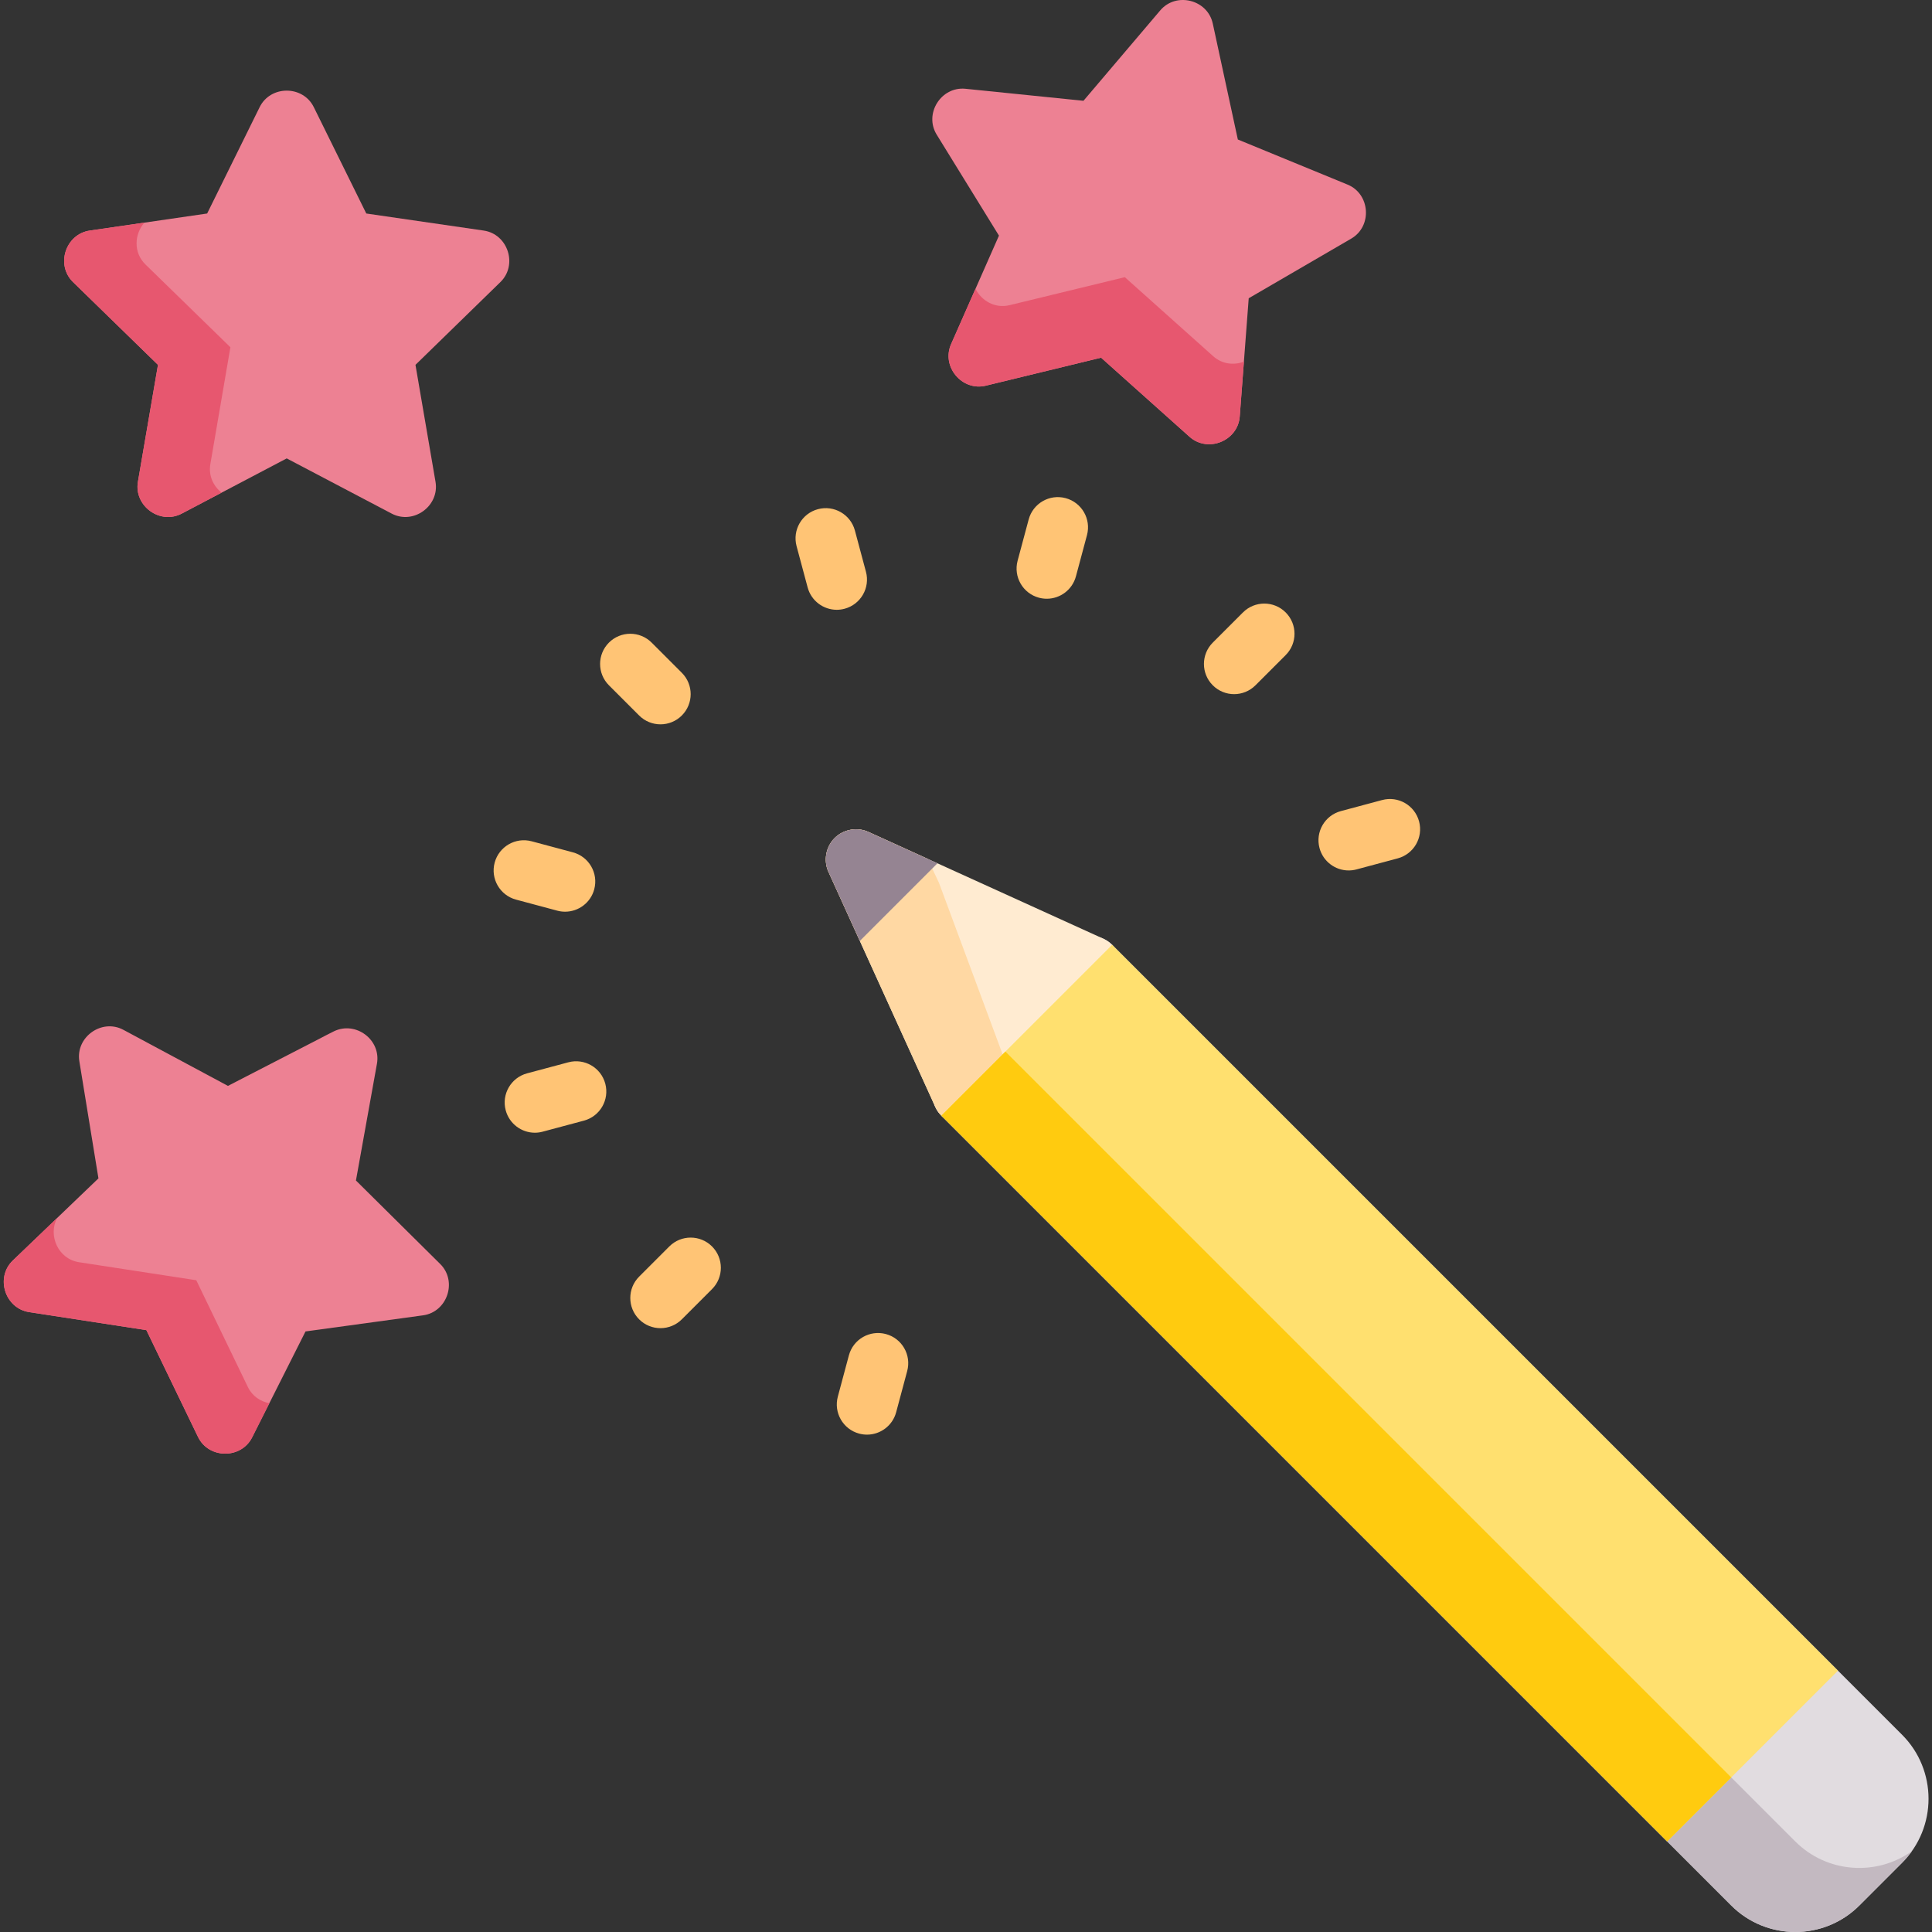<svg height="512pt" viewBox="-1 0 512 512.001" width="512pt" xmlns="http://www.w3.org/2000/svg"><rect x="-1" y="0" width="512" height="512.001" fill="#333333" stroke="none"/><path d="m503.062 459.719-209.332-209.332c-3.125-3.125-8.191-3.125-11.316 0l-33.945 33.945c-3.125 3.125-3.125 8.191 0 11.316l209.332 209.332c9.359 9.359 24.586 9.359 33.945 0l11.316-11.316c9.359-9.359 9.359-24.586 0-33.945zm0 0" fill="#e1dce0"/><path d="m474.773 488.008-209.332-209.332c-3.125-3.125-3.125-8.191 0-11.316l-16.973 16.973c-3.125 3.125-3.125 8.191 0 11.316l209.332 209.332c9.359 9.359 24.586 9.359 33.945 0l11.316-11.316c.961-.961 1.82-1.992 2.586-3.066-9.367 6.664-22.48 5.805-30.875-2.59zm0 0" fill="#c3b9c1"/><path d="m295.945 254.617c-.469-2.582-2.176-4.77-4.562-5.855l-62.234-28.289c-3.004-1.367-6.637-.707-8.969 1.625-2.332 2.332-2.992 5.965-1.625 8.969l28.289 62.234c.402.883.953 1.676 1.625 2.348 1.137 1.133 2.605 1.918 4.23 2.215 2.582.469 5.23-.359 7.086-2.215l33.945-33.949c1.855-1.852 2.68-4.5 2.215-7.082zm0 0" fill="#ffebd1"/><path d="m247.844 233.973-3.008-6.367-15.688-7.133c-3.004-1.363-6.637-.707-8.969 1.625-2.332 2.336-2.992 5.969-1.625 8.969l28.285 62.234c.406.887.957 1.676 1.629 2.348 1.137 1.137 2.605 1.922 4.23 2.215 2.582.469 5.227-.359 7.082-2.215l7.988-7.988zm0 0" fill="#ffd8a3"/><path d="m229.148 220.473c-3.004-1.367-6.637-.707-8.969 1.625-2.332 2.332-2.992 5.965-1.625 8.969l8.312 18.289 20.57-20.57zm0 0" fill="#958492"/><path d="m248.465 295.648 45.258-45.258 192.359 192.355-45.262 45.262zm0 0" fill="#ffe06f"/><path d="m248.465 295.648 16.973-16.973 192.355 192.359-16.973 16.973zm0 0" fill="#ffcb0f"/><path d="m127.18 61.102-31.109-4.52-13.914-28.188c-2.879-5.832-11.473-5.832-14.348 0l-13.914 28.188-31.109 4.523c-6.422.934-9.098 9.102-4.434 13.648l22.512 21.938-5.316 30.984c-1.098 6.402 5.848 11.465 11.609 8.438l27.824-14.629 27.824 14.629c5.77 3.031 12.707-2.039 11.609-8.438l-5.312-30.984 22.512-21.941c4.664-4.543 1.988-12.711-4.434-13.648zm0 0" fill="#ed8193"/><path d="m54.742 123.012 5.316-30.984-22.512-21.945c-3.246-3.16-2.934-8.07-.281-11.082l-14.48 2.102c-6.422.938-9.098 9.105-4.434 13.648l22.512 21.941-5.316 30.984c-1.098 6.402 5.848 11.465 11.609 8.438l10.57-5.559c-2.168-1.707-3.512-4.465-2.984-7.543zm0 0" fill="#e7576f"/><path d="m93.328 312.844 5.566-30.941c1.141-6.352-5.609-11.387-11.395-8.602-1.41.68-2.789 1.438-4.184 2.152-6.262 3.227-12.523 6.453-18.785 9.68-1.707.879-3.414 1.758-5.121 2.641l-27.703-14.855c-5.734-3.078-12.723 1.926-11.676 8.336l5.059 31.027-22.691 21.758c-4.699 4.508-2.094 12.695 4.324 13.684l31.07 4.777 13.68 28.301c2.832 5.859 11.422 5.93 14.352.117l14.141-28.074 31.148-4.266c6.43-.883 9.168-9.027 4.547-13.609zm0 0" fill="#ed8193"/><path d="m64.691 367.582-13.68-28.305-31.07-4.777c-5.562-.852-8.254-7.125-5.809-11.711l-11.734 11.25c-4.699 4.508-2.094 12.695 4.324 13.684l31.07 4.777 13.68 28.301c2.832 5.859 11.422 5.93 14.352.117l4.562-9.055c-2.344-.43-4.516-1.848-5.695-4.281zm0 0" fill="#e7576f"/><path d="m356.113 48.918-29.074-11.949-6.641-30.727c-1.371-6.352-9.703-8.453-13.918-3.492l-20.352 23.961-31.273-3.184c-6.461-.648-11.039 6.617-7.621 12.16l16.5 26.758-12.691 28.762c-2.629 5.953 2.895 12.539 9.207 11.004l30.547-7.422 23.434 20.957c4.859 4.348 12.82 1.109 13.312-5.355l2.379-31.348 27.172-15.809c5.629-3.27 5.031-11.844-.98-14.316zm0 0" fill="#ed8193"/><path d="m320.52 94.41-23.434-20.957-30.547 7.422c-3.879.941-7.449-1.184-9.023-4.34l-6.473 14.672c-2.629 5.953 2.895 12.539 9.207 11.004l30.547-7.422 23.434 20.957c4.859 4.348 12.82 1.109 13.312-5.355l1.105-14.551c-2.629 1-5.75.699-8.129-1.43zm0 0" fill="#e7576f"/><g fill="#ffc475"><path d="m174.035 191.957c-2.051 0-4.098-.781-5.66-2.344l-8-8c-3.125-3.125-3.125-8.191 0-11.316s8.191-3.125 11.316 0l8 8c3.125 3.125 3.125 8.191 0 11.316-1.562 1.562-3.609 2.344-5.656 2.344zm0 0"/><path d="m148.754 241.609c-.688 0-1.383-.086-2.078-.273l-10.93-2.93c-4.266-1.145-6.801-5.531-5.656-9.801 1.148-4.266 5.527-6.797 9.801-5.656l10.93 2.93c4.27 1.145 6.801 5.531 5.656 9.801-.957 3.574-4.191 5.93-7.723 5.93zm0 0"/><path d="m140.742 300.184c-3.531 0-6.766-2.359-7.723-5.934-1.145-4.27 1.391-8.656 5.656-9.801l10.93-2.926c4.273-1.145 8.656 1.391 9.801 5.656 1.145 4.27-1.391 8.656-5.656 9.801l-10.934 2.926c-.691.188-1.387.277-2.074.277zm0 0"/><path d="m174.035 351.977c-2.051 0-4.098-.781-5.66-2.34-3.121-3.129-3.121-8.191 0-11.316l8.004-8.004c3.125-3.121 8.188-3.121 11.312 0 3.125 3.129 3.125 8.191 0 11.316l-8 8.004c-1.562 1.559-3.609 2.34-5.656 2.34zm0 0"/><path d="m228.766 380.195c-.688 0-1.383-.09-2.078-.273-4.27-1.145-6.801-5.535-5.656-9.801l2.93-10.93c1.145-4.27 5.527-6.797 9.801-5.656 4.27 1.141 6.801 5.531 5.656 9.797l-2.93 10.93c-.957 3.574-4.191 5.934-7.723 5.934zm0 0"/><path d="m356.406 230.68c-3.531 0-6.766-2.355-7.723-5.934-1.145-4.266 1.391-8.652 5.66-9.797l10.93-2.93c4.27-1.145 8.652 1.391 9.797 5.66 1.145 4.266-1.391 8.652-5.656 9.797l-10.93 2.93c-.695.188-1.391.273-2.078.273zm0 0"/><path d="m326.055 183.957c-2.047 0-4.094-.781-5.656-2.344-3.125-3.125-3.125-8.191 0-11.316l8-8c3.125-3.125 8.191-3.125 11.316 0s3.125 8.188 0 11.312l-8.004 8.004c-1.559 1.559-3.609 2.344-5.656 2.344zm0 0"/><path d="m276.406 158.672c-.684 0-1.383-.09-2.074-.273-4.27-1.145-6.801-5.535-5.656-9.801l2.93-10.93c1.145-4.27 5.527-6.801 9.797-5.656 4.27 1.145 6.801 5.531 5.66 9.797l-2.93 10.93c-.961 3.574-4.191 5.934-7.727 5.934zm0 0"/><path d="m220.754 161.602c-3.535 0-6.766-2.359-7.723-5.934l-2.93-10.93c-1.145-4.27 1.391-8.656 5.656-9.801 4.273-1.145 8.656 1.391 9.801 5.656l2.93 10.934c1.141 4.266-1.391 8.652-5.66 9.797-.691.188-1.391.277-2.074.277zm0 0"/></g></svg>